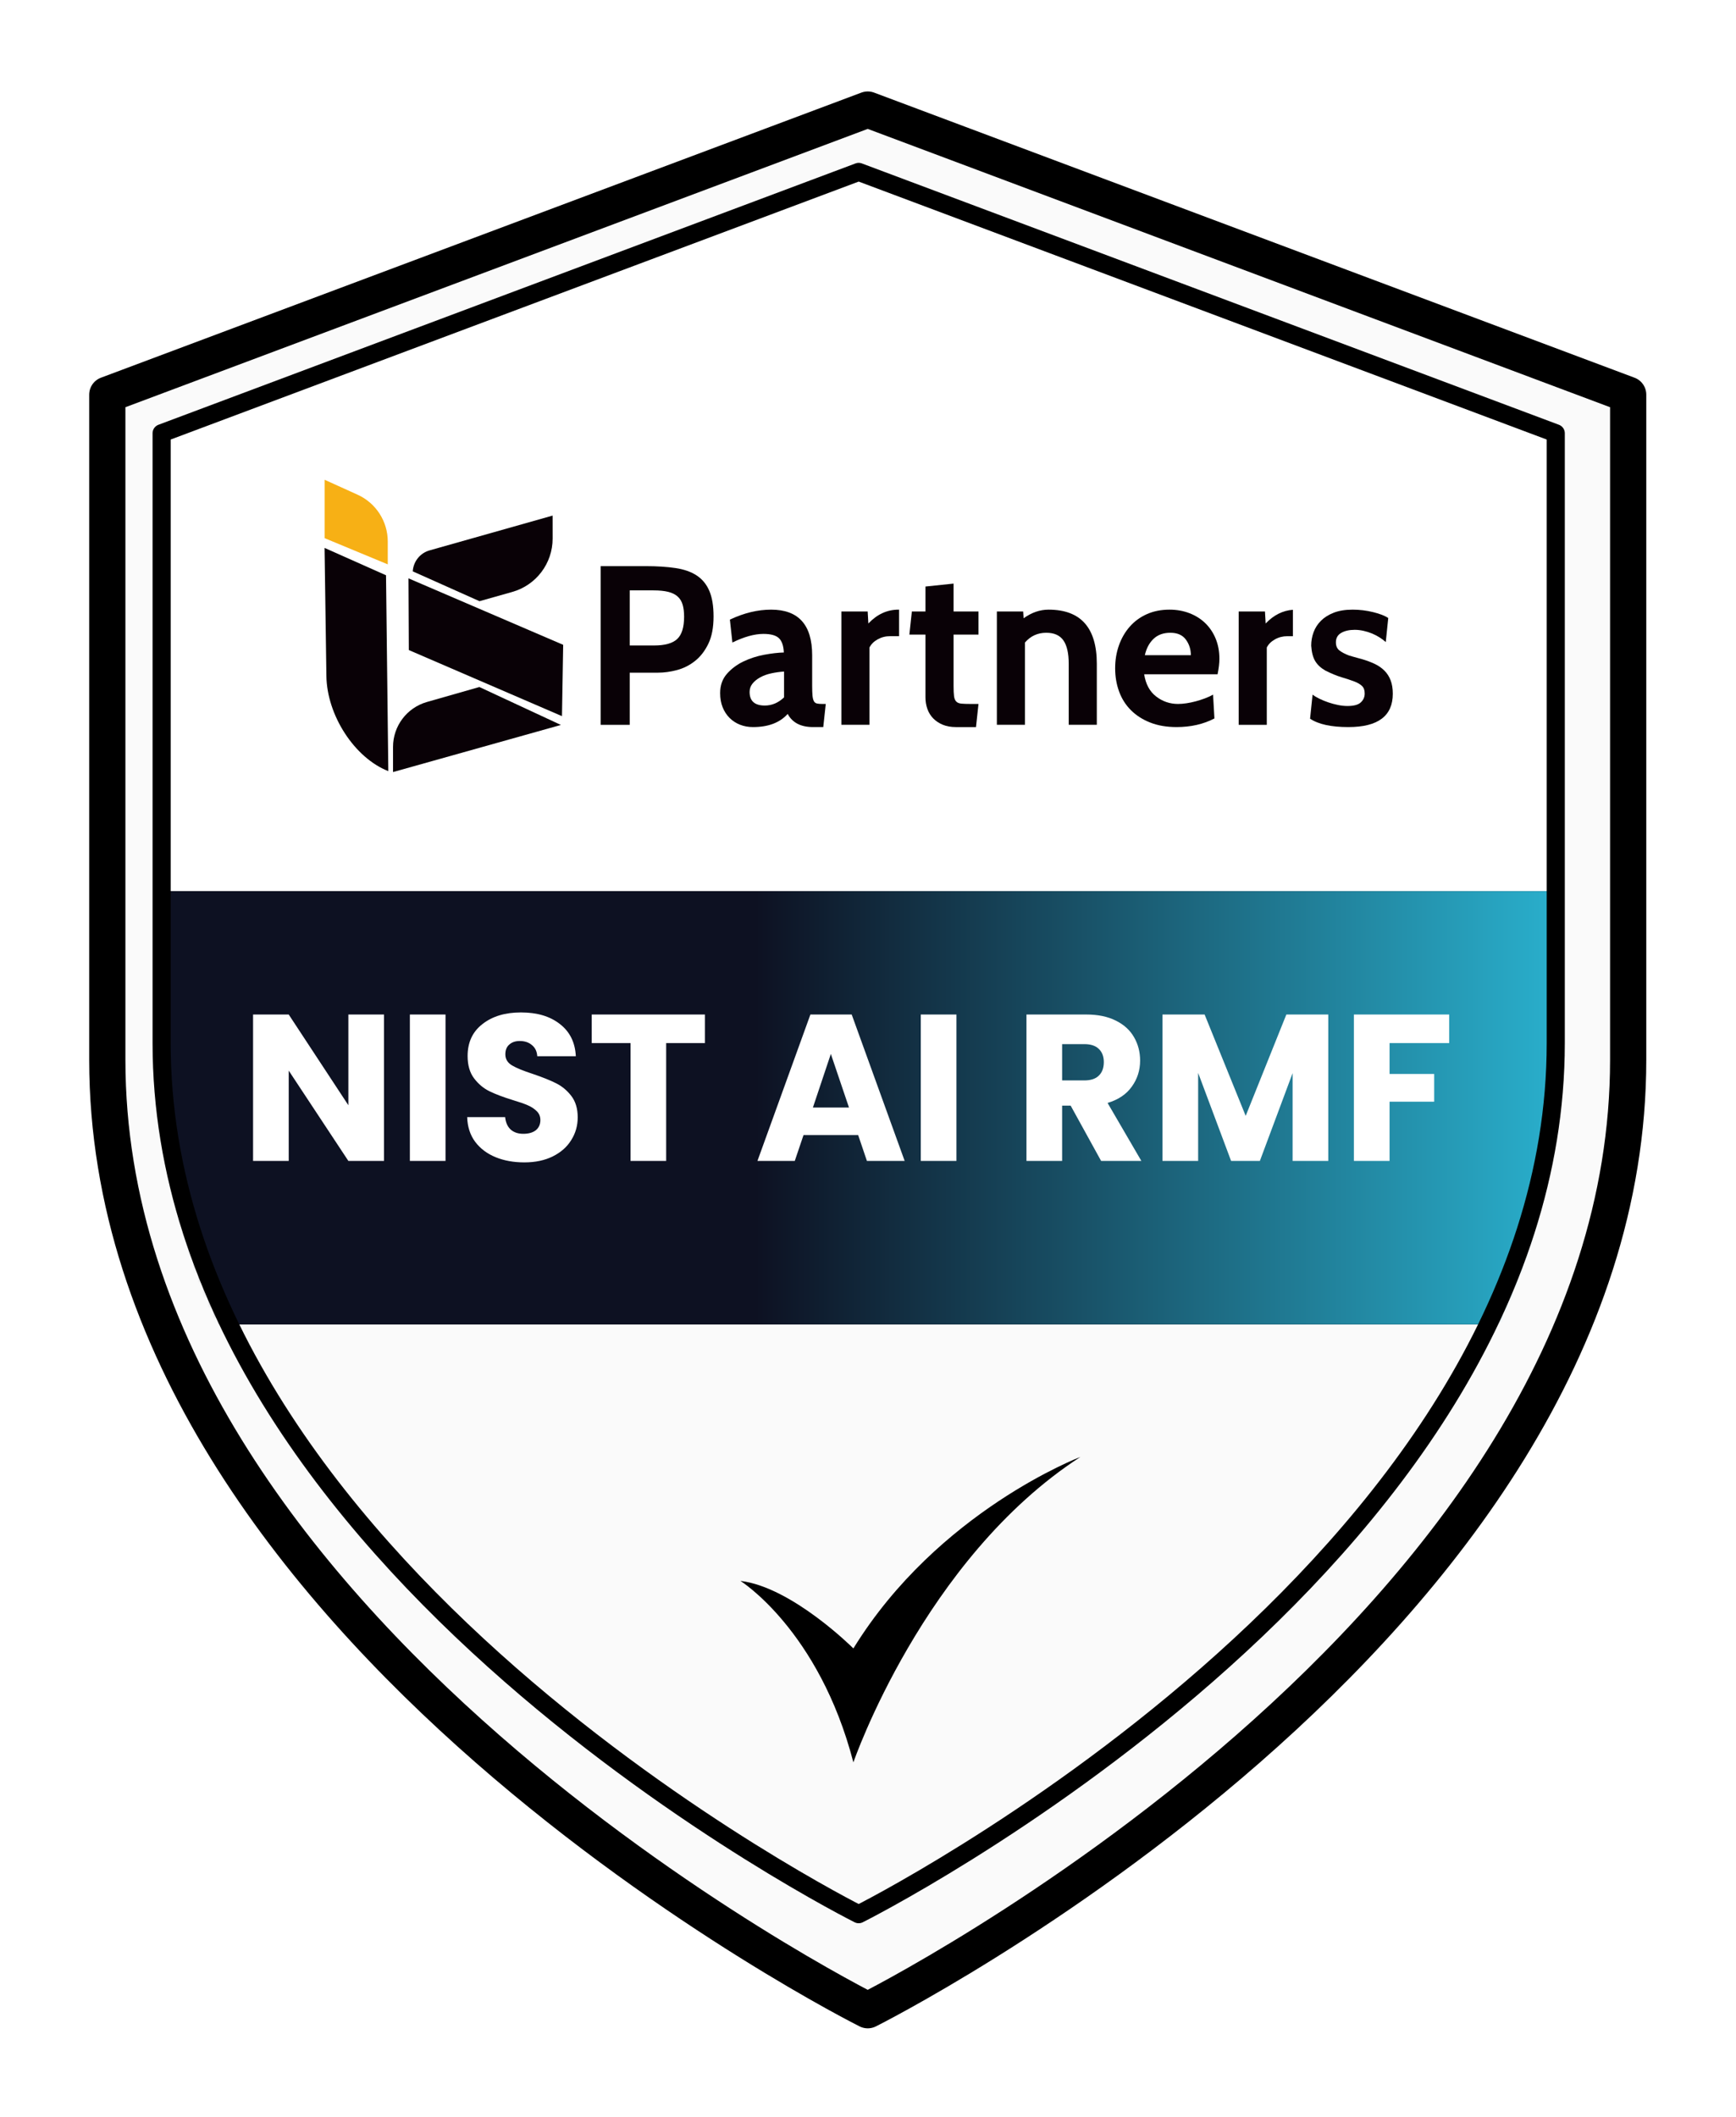 <svg width="347" height="423" viewBox="0 0 347 423" fill="none" xmlns="http://www.w3.org/2000/svg">
<g filter="url(#filter0_d_4319_1558)">
<path d="M172 398.829C172 398.829 324 322.863 324 208.915V75.975L172 19L20 75.975V208.915C20 322.863 172 398.829 172 398.829Z" fill="#FAFAFA"/>
<path d="M172 398.829C172 398.829 324 322.863 324 208.915V75.975L172 19L20 75.975V208.915C20 322.863 172 398.829 172 398.829Z" stroke="black" stroke-width="7.238" stroke-linecap="round" stroke-linejoin="round"/>
</g>
<path d="M171.638 382.532C171.638 382.532 310.971 312.897 310.971 208.444V86.582L171.638 34.355L32.305 86.582V208.444C32.305 312.897 171.638 382.532 171.638 382.532Z" fill="url(#paint0_linear_4319_1558)"/>
<mask id="mask0_4319_1558" style="mask-type:alpha" maskUnits="userSpaceOnUse" x="32" y="34" width="279" height="349">
<path d="M171.638 382.532C171.638 382.532 310.971 312.897 310.971 208.444V86.582L171.638 34.355L32.305 86.582V208.444C32.305 312.897 171.638 382.532 171.638 382.532Z" fill="url(#paint1_linear_4319_1558)"/>
</mask>
<g mask="url(#mask0_4319_1558)">
<rect x="-59.617" y="214.43" width="461.79" height="199.771" fill="#FAFAFA"/>
</g>
<path d="M148.004 315.931C148.004 315.931 163.706 325.746 170.578 352.192C170.578 352.192 184.557 311.516 215.961 291.152C215.961 291.152 187.505 301.947 170.578 329.423C170.578 329.423 158.311 317.157 148.004 315.931Z" fill="black"/>
<path d="M77.618 154.102C70.873 151.469 65.332 142.938 65.239 135.049L64.875 109.496L77.159 114.963L77.618 154.102Z" fill="#090106"/>
<path d="M77.508 112.786L64.887 107.547V95.879L71.476 98.862C75.148 100.526 77.507 104.185 77.507 108.216L77.508 112.786Z" fill="#F7B015"/>
<path d="M110.457 103.036L85.867 109.99C83.915 110.541 82.616 112.264 82.504 114.18L95.844 120.143L102.398 118.292C107.174 116.944 110.469 112.583 110.462 107.62L110.456 103.035L110.457 103.036Z" fill="#090106"/>
<path d="M112.33 143.115L81.719 129.91L81.652 115.578L112.571 128.863L112.33 143.115Z" fill="#090106"/>
<path d="M112.114 144.874L78.562 154.288V149.261C78.562 145.093 81.326 141.43 85.334 140.286L95.817 137.293L112.114 144.874Z" fill="#090106"/>
<path d="M131.532 134.429H125.869V144.849H120.07V113.137H129.04C131.335 113.137 133.336 113.266 135.042 113.523C136.748 113.779 138.16 114.277 139.278 115.018C140.395 115.758 141.233 116.784 141.792 118.098C142.351 119.411 142.629 121.11 142.629 123.194C142.629 125.4 142.282 127.218 141.587 128.653C140.892 130.088 140.002 131.236 138.915 132.096C137.828 132.957 136.626 133.561 135.312 133.909C133.999 134.256 132.738 134.429 131.53 134.429H131.532ZM130.626 117.984H125.869V128.992H130.762C132.905 128.992 134.438 128.562 135.36 127.701C136.281 126.841 136.742 125.353 136.742 123.239C136.742 122.303 136.644 121.503 136.448 120.837C136.251 120.174 135.92 119.629 135.451 119.207C134.983 118.785 134.357 118.475 133.572 118.278C132.786 118.082 131.805 117.984 130.626 117.984H130.626Z" fill="#090106"/>
<path d="M165.057 140.679L164.559 145.3H162.52C160.073 145.3 158.382 144.424 157.445 142.672C155.875 144.424 153.564 145.3 150.514 145.3C149.577 145.3 148.709 145.141 147.909 144.824C147.108 144.507 146.414 144.054 145.825 143.465C145.236 142.876 144.776 142.167 144.443 141.336C144.111 140.506 143.945 139.562 143.945 138.504C143.945 136.964 144.398 135.681 145.305 134.653C146.211 133.627 147.312 132.804 148.611 132.183C149.91 131.565 151.292 131.119 152.756 130.847C154.221 130.575 155.528 130.424 156.676 130.394C156.614 129.035 156.282 128.076 155.679 127.518C155.075 126.959 154.048 126.68 152.598 126.68C150.815 126.68 148.747 127.254 146.392 128.401L145.894 123.825C148.702 122.496 151.45 121.832 154.139 121.832C159.604 121.832 162.338 124.868 162.338 130.938V137.053C162.338 137.869 162.36 138.518 162.405 139.002C162.451 139.485 162.541 139.856 162.677 140.112C162.814 140.369 163.018 140.527 163.29 140.587C163.562 140.648 163.909 140.678 164.332 140.678H165.057L165.057 140.679ZM156.721 139.365V134.2C155.845 134.261 154.991 134.381 154.161 134.563C153.33 134.744 152.598 135.008 151.964 135.356C151.33 135.703 150.816 136.119 150.423 136.602C150.03 137.086 149.834 137.644 149.834 138.278C149.834 140.09 150.846 140.996 152.87 140.996C154.289 140.996 155.572 140.453 156.72 139.366L156.721 139.365Z" fill="#090106"/>
<path d="M195.586 140.679L195.088 145.301H191.057C190.06 145.301 189.184 145.142 188.429 144.825C187.673 144.508 187.039 144.085 186.526 143.556C186.012 143.027 185.627 142.401 185.371 141.676C185.114 140.951 184.985 140.181 184.985 139.366V126.818H181.77L182.267 122.197H184.985V117.214L190.604 116.625V122.197H195.586V126.818H190.604V137.056C190.604 137.933 190.633 138.612 190.694 139.094C190.754 139.578 190.898 139.94 191.124 140.181C191.351 140.423 191.691 140.567 192.143 140.612C192.596 140.658 193.231 140.679 194.046 140.679H195.586Z" fill="#090106"/>
<path d="M219.237 144.846H213.62V132.659C213.62 130.545 213.264 128.983 212.554 127.971C211.844 126.959 210.704 126.452 209.134 126.452C207.414 126.452 205.994 127.103 204.876 128.401V144.846H199.258V122.195H204.513L204.604 123.554C206.205 122.406 207.865 121.832 209.587 121.832C216.019 121.832 219.236 125.442 219.236 132.659V144.846H219.237Z" fill="#090106"/>
<path d="M243.379 134.743H228.702C229.005 136.707 229.8 138.186 231.089 139.182C232.376 140.179 233.838 140.678 235.474 140.678C235.99 140.678 236.55 140.632 237.156 140.542C237.761 140.451 238.376 140.323 238.997 140.157C239.617 139.991 240.231 139.794 240.837 139.568C241.443 139.341 241.988 139.091 242.473 138.82L242.746 143.577C240.542 144.725 238.019 145.299 235.18 145.299C233.187 145.299 231.427 144.995 229.902 144.392C228.377 143.789 227.093 142.965 226.051 141.923C225.009 140.881 224.223 139.644 223.696 138.208C223.167 136.774 222.902 135.226 222.902 133.565C222.902 131.904 223.152 130.409 223.65 128.989C224.149 127.57 224.865 126.324 225.802 125.252C226.738 124.18 227.878 123.343 229.222 122.738C230.565 122.135 232.083 121.832 233.775 121.832C235.194 121.832 236.515 122.067 237.738 122.535C238.962 123.003 240.018 123.667 240.91 124.527C241.8 125.388 242.496 126.423 242.993 127.63C243.491 128.838 243.741 130.183 243.741 131.663C243.741 132.509 243.619 133.536 243.377 134.743H243.379ZM228.838 130.938H238.034C238.034 129.76 237.7 128.718 237.033 127.811C236.364 126.905 235.332 126.452 233.936 126.452C232.541 126.452 231.417 126.86 230.567 127.675C229.717 128.491 229.141 129.578 228.838 130.938Z" fill="#090106"/>
<path d="M269.519 145.301C266.077 145.301 263.524 144.742 261.863 143.625L262.361 138.823C262.724 139.095 263.184 139.366 263.742 139.638C264.301 139.911 264.89 140.152 265.509 140.363C266.128 140.575 266.771 140.748 267.435 140.883C268.098 141.02 268.733 141.088 269.337 141.088C270.606 141.088 271.496 140.847 272.01 140.362C272.524 139.88 272.781 139.29 272.781 138.595C272.781 137.901 272.6 137.426 272.237 137.078C271.874 136.732 271.354 136.429 270.674 136.172C269.995 135.916 269.171 135.644 268.205 135.356C267.238 135.07 266.151 134.624 264.943 134.02C264.037 133.506 263.357 132.88 262.904 132.14C262.451 131.4 262.179 130.366 262.088 129.037C262.088 128.101 262.247 127.202 262.564 126.341C262.881 125.481 263.372 124.718 264.037 124.053C264.701 123.39 265.554 122.853 266.596 122.444C267.639 122.037 268.899 121.832 270.379 121.832C271.768 121.832 273.134 121.999 274.479 122.331C275.822 122.663 276.827 123.055 277.491 123.508L276.994 128.311C276.66 128.009 276.261 127.707 275.793 127.405C275.325 127.103 274.819 126.838 274.276 126.611C273.732 126.385 273.158 126.204 272.555 126.068C271.95 125.932 271.361 125.864 270.788 125.864C269.7 125.864 268.802 126.068 268.092 126.476C267.382 126.883 267.028 127.511 267.028 128.356C267.028 129.082 267.261 129.625 267.73 129.987C268.198 130.35 268.826 130.682 269.611 130.983L270.38 131.21C270.561 131.271 270.857 131.354 271.264 131.459C271.672 131.565 271.981 131.649 272.193 131.708C273.129 131.981 273.983 132.298 274.753 132.659C275.522 133.021 276.18 133.475 276.723 134.019C277.267 134.562 277.681 135.212 277.969 135.967C278.255 136.723 278.399 137.614 278.399 138.64C278.399 143.079 275.439 145.299 269.52 145.299L269.519 145.301Z" fill="#090106"/>
<path d="M179.596 121.832C177.331 121.832 175.322 122.753 173.571 124.596L173.435 122.195H168.18V144.846H173.797V129.398C174.129 128.735 174.673 128.191 175.428 127.768C176.183 127.345 177.014 127.134 177.92 127.134H179.708V121.833H179.597L179.596 121.832Z" fill="#090106"/>
<path d="M252.985 124.598L252.849 122.197H247.594V144.849H253.212V129.401C253.544 128.737 254.088 128.193 254.843 127.77C255.598 127.348 256.429 127.137 257.335 127.137H258.43V121.859C256.401 122.005 254.586 122.917 252.985 124.6V124.598Z" fill="#090106"/>
<mask id="mask1_4319_1558" style="mask-type:alpha" maskUnits="userSpaceOnUse" x="32" y="39" width="279" height="346">
<path d="M171.635 384.523C171.635 384.523 310.851 315.471 310.851 211.894V91.054L171.635 39.266L32.418 91.054V211.894C32.418 315.471 171.635 384.523 171.635 384.523Z" fill="white"/>
</mask>
<g mask="url(#mask1_4319_1558)">
<path d="M348.598 178.102H5.32V264.666H348.598V178.102Z" fill="#090106"/>
<path d="M378.113 264.664H-10.402V178.1H378.113V264.664Z" fill="url(#paint2_linear_4319_1558)"/>
</g>
<path d="M76.759 232H69.632L57.711 213.953V232H50.584V202.741H57.711L69.632 220.871V202.741H76.759V232ZM89.053 202.741V232H81.926V202.741H89.053ZM104.805 232.292C102.665 232.292 100.748 231.944 99.053 231.25C97.358 230.555 95.996 229.527 94.968 228.165C93.968 226.804 93.44 225.164 93.384 223.247H100.97C101.081 224.331 101.456 225.164 102.095 225.748C102.735 226.304 103.568 226.582 104.596 226.582C105.652 226.582 106.486 226.345 107.097 225.873C107.708 225.373 108.014 224.692 108.014 223.831C108.014 223.108 107.764 222.511 107.264 222.038C106.791 221.566 106.194 221.177 105.472 220.871C104.777 220.566 103.777 220.218 102.471 219.829C100.581 219.246 99.039 218.662 97.844 218.079C96.649 217.495 95.621 216.634 94.76 215.495C93.898 214.355 93.468 212.869 93.468 211.035C93.468 208.312 94.454 206.186 96.427 204.658C98.4 203.102 100.97 202.324 104.138 202.324C107.361 202.324 109.959 203.102 111.932 204.658C113.905 206.186 114.961 208.326 115.1 211.077H107.389C107.333 210.132 106.986 209.396 106.347 208.868C105.708 208.312 104.888 208.034 103.888 208.034C103.026 208.034 102.332 208.27 101.804 208.743C101.276 209.187 101.012 209.84 101.012 210.702C101.012 211.646 101.456 212.383 102.346 212.911C103.235 213.439 104.624 214.008 106.514 214.619C108.403 215.259 109.931 215.87 111.098 216.453C112.293 217.037 113.321 217.884 114.183 218.996C115.044 220.107 115.475 221.538 115.475 223.289C115.475 224.956 115.044 226.47 114.183 227.832C113.349 229.194 112.126 230.277 110.515 231.083C108.903 231.889 107 232.292 104.805 232.292ZM140.909 202.741V208.451H133.157V232H126.03V208.451H118.277V202.741H140.909ZM171.533 226.832H160.613L158.862 232H151.402L161.988 202.741H170.241L180.828 232H173.284L171.533 226.832ZM169.699 221.33L166.073 210.618L162.488 221.33H169.699ZM191.177 202.741V232H184.05V202.741H191.177ZM220.096 232L214.011 220.955H212.302V232H205.175V202.741H217.137C219.443 202.741 221.402 203.144 223.014 203.949C224.653 204.755 225.876 205.867 226.682 207.284C227.487 208.673 227.89 210.229 227.89 211.952C227.89 213.897 227.334 215.634 226.223 217.162C225.139 218.69 223.528 219.774 221.388 220.413L228.14 232H220.096ZM212.302 215.912H216.72C218.026 215.912 218.998 215.592 219.638 214.953C220.304 214.314 220.638 213.411 220.638 212.244C220.638 211.132 220.304 210.257 219.638 209.618C218.998 208.979 218.026 208.659 216.72 208.659H212.302V215.912ZM265.5 202.741V232H258.373V214.453L251.829 232H246.077L239.492 214.411V232H232.364V202.741H240.784L248.995 222.997L257.122 202.741H265.5ZM289.673 202.741V208.451H277.753V214.619H286.672V220.163H277.753V232H270.625V202.741H289.673Z" fill="white"/>
<path d="M171.638 382.532C171.638 382.532 310.971 312.897 310.971 208.444V86.582L171.638 34.355L32.305 86.582V208.444C32.305 312.897 171.638 382.532 171.638 382.532Z" stroke="black" stroke-width="3.619" stroke-linecap="round" stroke-linejoin="round"/>
<defs>
<filter id="filter0_d_4319_1558" x="0.459" y="0.907" width="345.977" height="421.809" filterUnits="userSpaceOnUse" color-interpolation-filters="sRGB">
<feFlood flood-opacity="0" result="BackgroundImageFix"/>
<feColorMatrix in="SourceAlpha" type="matrix" values="0 0 0 0 0 0 0 0 0 0 0 0 0 0 0 0 0 0 127 0" result="hardAlpha"/>
<feOffset dx="1.448" dy="2.895"/>
<feGaussianBlur stdDeviation="8.686"/>
<feComposite in2="hardAlpha" operator="out"/>
<feColorMatrix type="matrix" values="0 0 0 0 0 0 0 0 0 0 0 0 0 0 0 0 0 0 0.25 0"/>
<feBlend mode="normal" in2="BackgroundImageFix" result="effect1_dropShadow_4319_1558"/>
<feBlend mode="normal" in="SourceGraphic" in2="effect1_dropShadow_4319_1558" result="shape"/>
</filter>
<linearGradient id="paint0_linear_4319_1558" x1="172" y1="134.965" x2="171.638" y2="382.532" gradientUnits="userSpaceOnUse">
<stop offset="0.196" stop-color="white"/>
<stop offset="0.217" stop-color="#F7B015"/>
<stop offset="1" stop-color="#F7B015"/>
</linearGradient>
<linearGradient id="paint1_linear_4319_1558" x1="172" y1="134.965" x2="171.638" y2="382.532" gradientUnits="userSpaceOnUse">
<stop offset="0.196" stop-color="white"/>
<stop offset="0.217" stop-color="#F7B015"/>
<stop offset="1" stop-color="#F7B015"/>
</linearGradient>
<linearGradient id="paint2_linear_4319_1558" x1="309.043" y1="211.533" x2="27.843" y2="211.533" gradientUnits="userSpaceOnUse">
<stop stop-color="#29ADCA"/>
<stop offset="0.562" stop-color="#0D1122"/>
</linearGradient>
</defs>
</svg>
